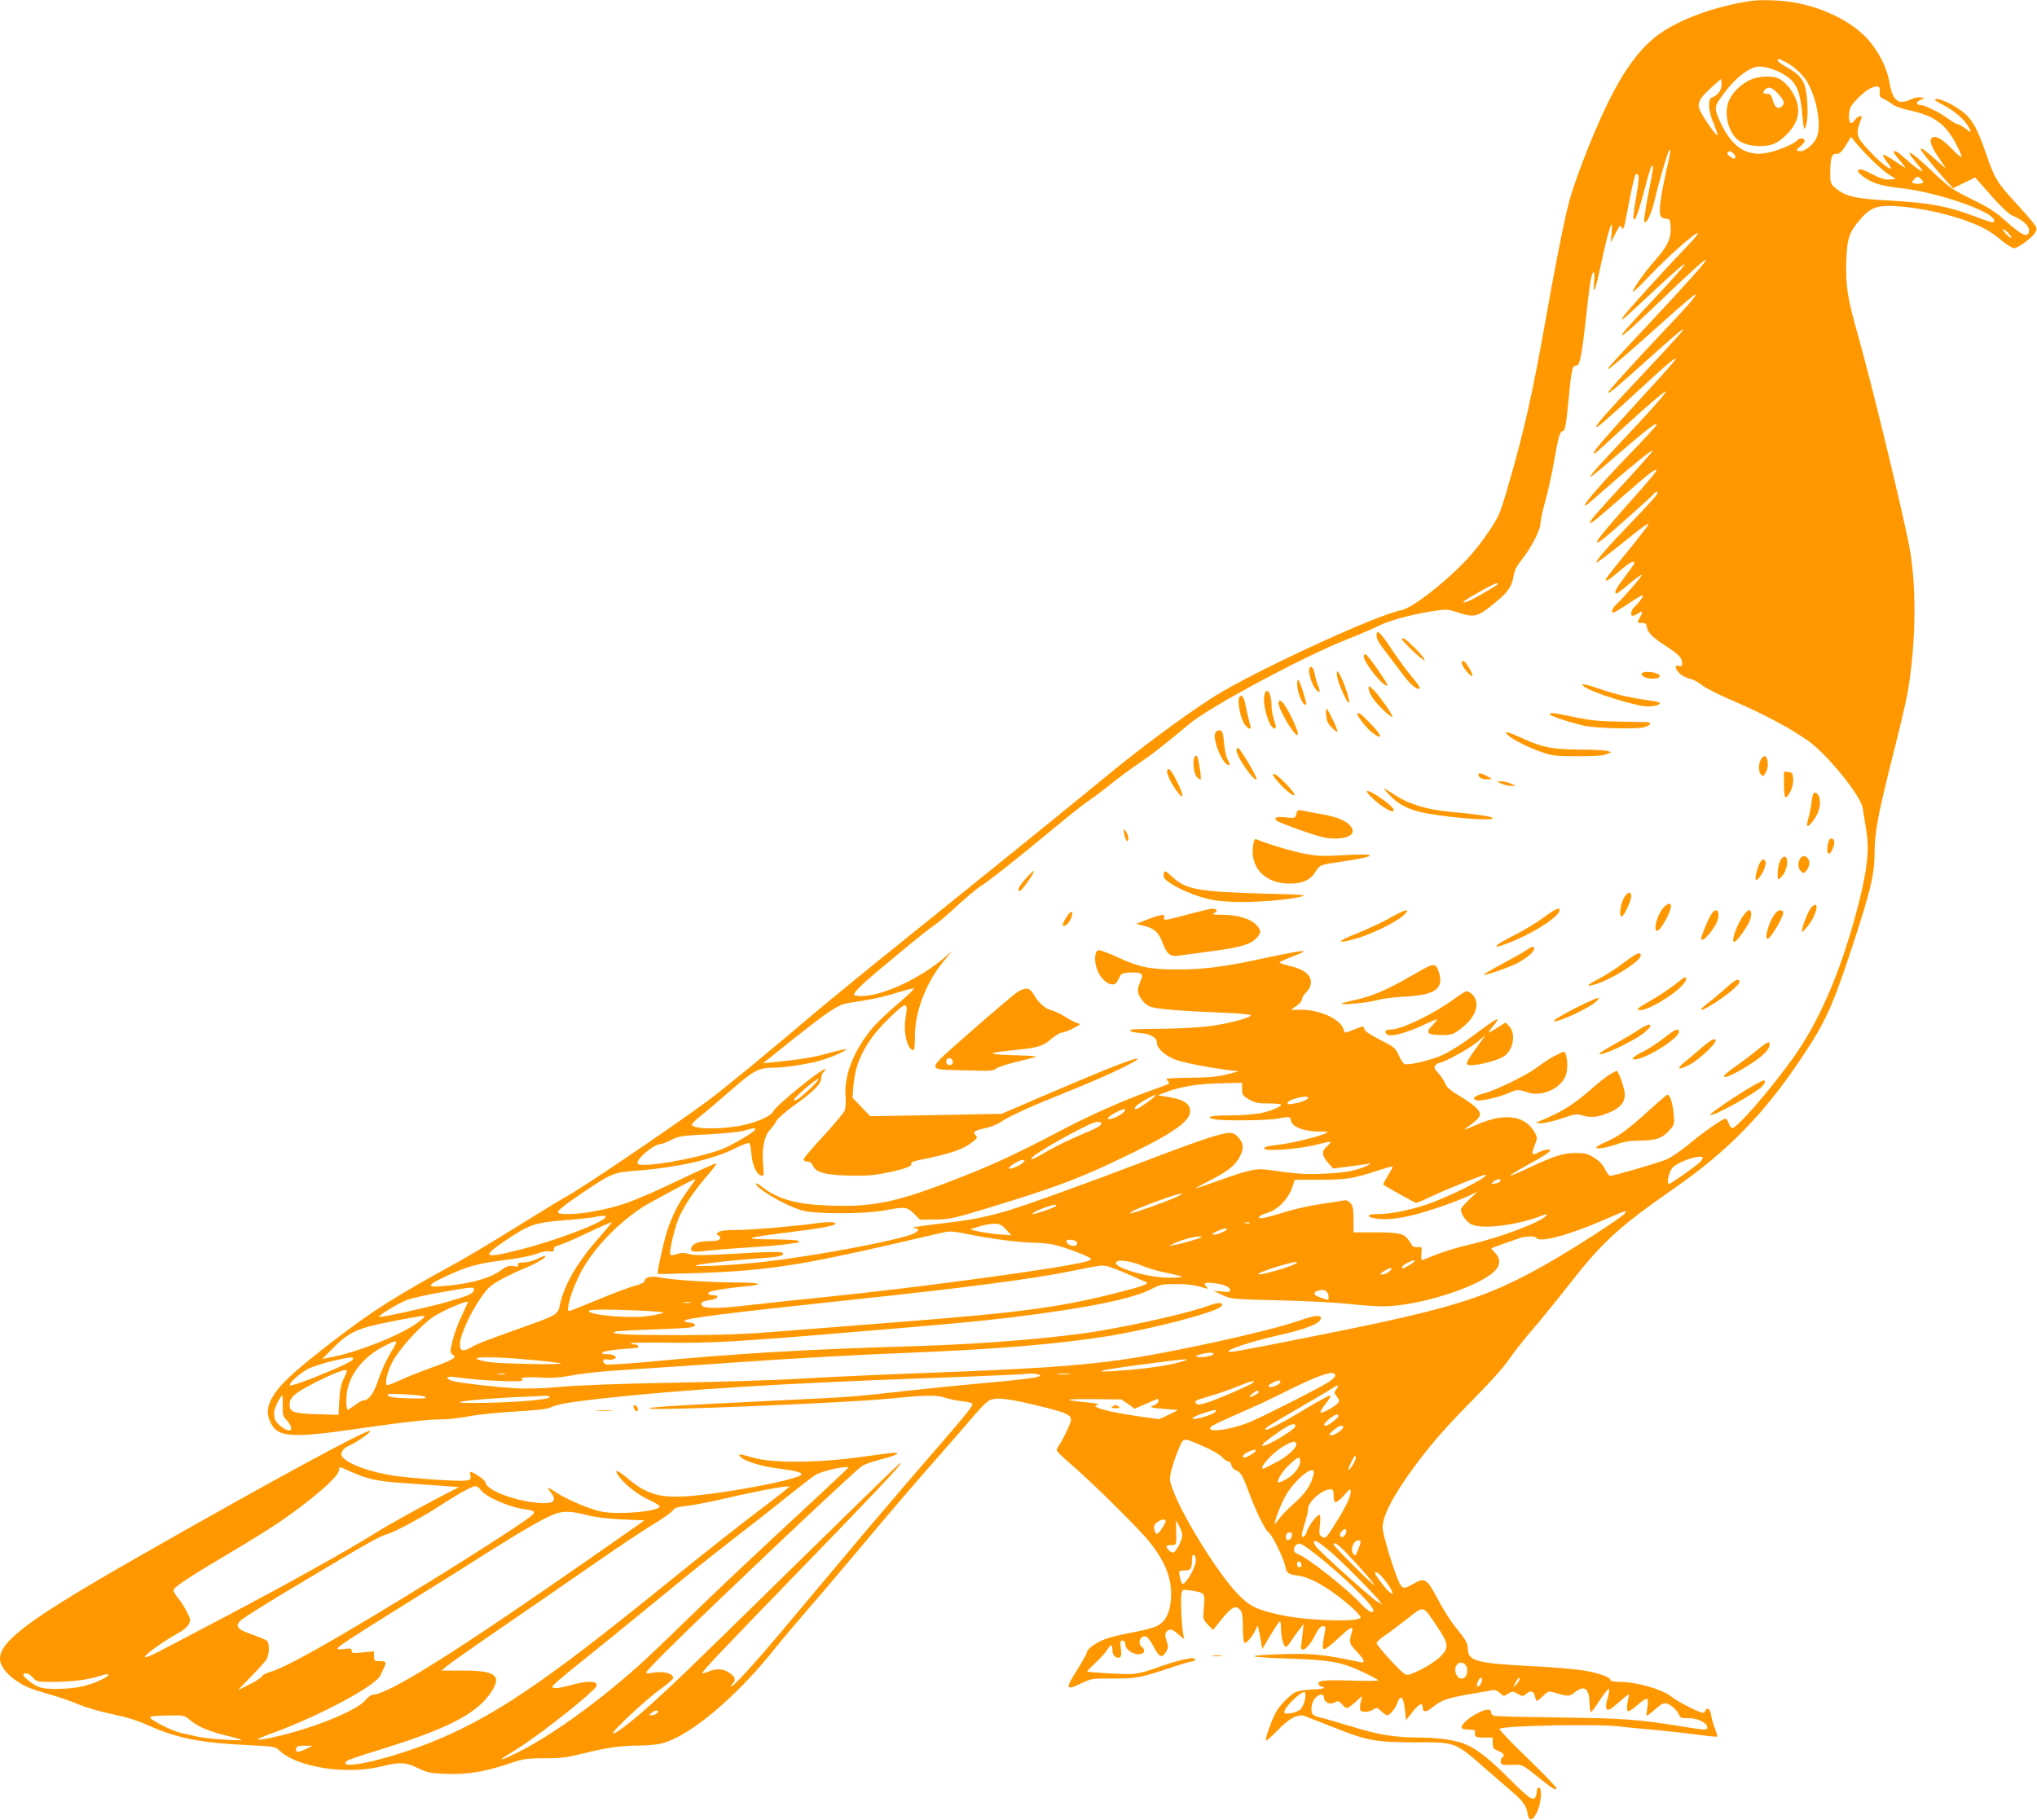 <?xml version="1.0" standalone="no"?>
<!DOCTYPE svg PUBLIC "-//W3C//DTD SVG 20010904//EN"
 "http://www.w3.org/TR/2001/REC-SVG-20010904/DTD/svg10.dtd">
<svg version="1.0" xmlns="http://www.w3.org/2000/svg"
 width="1280pt" height="1144pt" viewBox="0 0 1280 1144"
 preserveAspectRatio="xMidYMid meet">
<g transform="translate(0,1144) scale(0.1,-0.1)"
fill="#ff9800" stroke="none">
<path d="M11000 11434 c-230 -35 -456 -119 -586 -217 -140 -107 -255 -282
-388 -594 -69 -161 -139 -351 -165 -447 -27 -95 -90 -412 -146 -731 -87 -492
-143 -740 -254 -1113 -34 -116 -48 -147 -104 -230 -35 -54 -96 -131 -135 -173
-142 -152 -349 -312 -420 -325 -136 -24 -830 -340 -1129 -515 -146 -85 -462
-315 -684 -497 -286 -235 -706 -575 -1249 -1012 -256 -205 -532 -431 -615
-501 -271 -231 -588 -492 -680 -559 -226 -167 -810 -562 -895 -605 -19 -10
-152 -91 -295 -180 -143 -89 -312 -190 -375 -225 -397 -218 -537 -306 -785
-497 -210 -162 -304 -244 -355 -312 -64 -84 -73 -149 -31 -217 47 -77 140 -81
532 -24 306 44 451 60 544 60 35 0 108 9 162 19 54 11 185 24 291 30 123 7
203 16 220 25 40 20 108 32 307 55 503 57 1159 98 2094 131 311 11 578 23 594
26 15 3 41 2 59 -1 73 -16 -2 -28 -412 -65 -69 -6 -246 -24 -395 -40 -368 -41
-331 -38 -785 -60 -714 -35 -825 -42 -840 -51 -30 -18 1247 34 1520 62 210 21
285 23 335 6 26 -9 76 -20 111 -23 35 -4 64 -11 64 -16 0 -21 -15 -40 -390
-473 -85 -99 -273 -319 -416 -490 -433 -516 -474 -566 -582 -687 -57 -64 -111
-119 -120 -123 -13 -5 -13 -2 2 14 23 25 16 45 -26 71 -39 24 -76 25 -125 5
-20 -8 -38 -13 -40 -11 -7 6 117 137 571 605 474 488 676 701 676 715 0 10
-40 -30 -790 -764 -519 -510 -658 -643 -797 -767 -109 -98 -213 -176 -222
-167 -10 10 217 221 302 281 42 30 77 60 77 67 0 30 -65 46 -132 33 -21 -5
-38 -4 -38 1 0 16 262 272 798 781 288 273 539 506 559 518 20 12 76 31 125
43 85 22 122 40 78 40 -12 0 -108 -12 -213 -27 -265 -37 -553 -39 -670 -5 -94
27 -109 27 -79 2 33 -28 137 -58 245 -71 103 -13 145 -25 131 -38 -26 -24
-260 -75 -504 -110 -348 -50 -438 -37 -589 90 -68 57 -88 59 -47 4 40 -52 122
-114 194 -146 35 -16 61 -33 57 -39 -19 -30 -249 -50 -360 -31 -72 13 -218 74
-293 123 -53 35 -59 35 -33 2 50 -63 17 -82 -114 -65 -146 20 -295 83 -295
126 0 12 -76 65 -94 65 -3 0 -4 -11 0 -24 4 -19 1 -25 -21 -30 -34 -9 -327 11
-456 29 -153 23 -289 72 -328 119 -18 22 3 54 47 73 43 18 135 83 128 90 -15
15 -646 -328 -1455 -790 -681 -389 -871 -529 -871 -642 0 -43 40 -96 104 -139
58 -39 88 -50 226 -90 47 -13 123 -40 170 -60 47 -19 141 -46 210 -60 88 -18
154 -39 226 -71 176 -79 327 -109 631 -123 157 -8 164 -9 190 -34 109 -105
418 -153 636 -100 119 29 152 28 233 -10 62 -29 80 -33 179 -36 131 -5 242 13
393 64 94 31 112 34 226 34 104 0 142 5 237 29 140 36 244 51 358 51 48 0 112
6 142 14 175 46 465 290 709 596 46 58 133 161 193 230 61 69 221 258 358 421
136 163 336 397 445 520 108 123 226 258 261 300 35 42 75 81 89 88 48 22 120
13 354 -45 127 -32 160 -47 160 -76 0 -20 -48 -122 -76 -162 -8 -11 -14 -25
-14 -31 0 -7 39 -44 86 -84 131 -112 430 -407 496 -490 104 -130 145 -238 136
-361 -7 -86 -32 -138 -84 -167 -22 -12 -90 -30 -156 -42 -65 -12 -142 -30
-173 -42 -58 -22 -115 -63 -115 -83 0 -7 -24 -50 -53 -97 -86 -135 -84 -147
18 -98 64 30 69 31 196 30 143 -1 174 4 369 69 65 22 126 40 134 40 9 0 16 5
16 10 0 22 -101 0 -261 -58 -49 -18 -108 -32 -140 -33 -58 -2 -279 11 -279 17
0 1 25 27 56 56 30 28 63 65 72 80 21 36 32 36 32 -1 0 -32 22 -56 44 -48 12
5 14 17 9 57 -5 41 -3 50 10 50 10 0 17 -10 19 -27 2 -18 14 -33 36 -46 53
-31 110 -3 67 33 -31 25 -7 78 29 64 9 -4 30 -33 47 -66 33 -65 53 -72 78 -26
13 22 13 32 1 67 -10 33 -11 43 0 56 19 22 35 19 76 -17 37 -32 37 -32 31 -8
-11 41 -20 235 -13 265 7 26 9 27 53 20 95 -14 96 -15 88 -103 -7 -78 -7 -78
25 -112 l32 -34 20 24 c94 121 119 138 151 102 13 -14 17 -39 17 -110 0 -50 4
-93 9 -96 11 -7 44 30 67 74 l18 35 7 -35 c4 -19 11 -53 14 -74 l7 -39 51 86
c29 48 55 87 60 87 4 0 7 -22 7 -49 0 -52 16 -111 31 -111 5 0 16 12 26 28 9
15 32 47 51 72 l34 45 -7 -65 c-4 -36 -8 -70 -10 -77 -2 -7 1 -15 6 -19 16
-10 57 35 85 93 19 38 32 53 46 53 17 0 19 -5 14 -33 -17 -90 -18 -105 -7
-111 6 -4 43 24 85 63 78 74 103 87 92 49 -20 -72 -20 -75 28 -126 51 -54 58
-75 24 -68 -235 50 -309 57 -518 49 -222 -8 -194 -18 78 -27 250 -8 324 -22
451 -82 56 -26 101 -50 101 -54 0 -4 -74 -5 -164 -2 -178 5 -219 1 -210 -23 4
-8 12 -15 20 -15 8 0 14 -3 14 -7 0 -5 -35 -10 -77 -11 -43 -2 -89 -10 -103
-17 -33 -17 -87 -71 -116 -115 -26 -39 -77 -180 -69 -189 3 -2 37 27 75 66 62
65 108 93 153 93 4 0 92 -34 195 -75 218 -87 264 -95 538 -95 234 0 227 3 435
-180 47 -41 114 -99 148 -128 73 -63 92 -91 100 -140 9 -51 31 -47 59 9 27 56
35 154 12 154 -9 0 -14 -8 -13 -20 1 -10 -3 -27 -8 -37 -9 -16 -12 -17 -37 -4
-15 8 -70 58 -122 111 -118 120 -203 188 -272 219 -62 29 -174 46 -296 46
-154 0 -259 17 -427 69 -88 26 -176 52 -195 56 -19 4 -41 12 -47 17 -20 16
-15 72 8 102 25 31 59 35 59 6 0 -29 37 -45 67 -29 22 12 26 10 49 -15 28 -30
28 -30 93 28 33 31 33 31 25 6 -4 -14 -8 -36 -8 -50 -1 -20 4 -26 27 -28 16
-2 40 4 54 13 24 16 26 16 52 -9 15 -14 32 -26 37 -26 17 0 53 43 65 78 20 58
39 38 48 -50 l6 -59 40 51 c41 52 65 63 65 31 0 -34 20 -34 60 -2 57 46 93 59
225 82 66 11 133 23 148 26 21 4 35 -1 52 -17 24 -22 25 -22 51 -5 26 17 29
17 61 0 31 -17 34 -17 51 -2 28 26 50 21 57 -13 4 -16 9 -30 13 -30 3 0 21 14
39 32 32 31 34 32 76 19 83 -24 86 -24 122 3 64 49 92 26 94 -76 1 -27 4 -48
9 -48 4 1 29 34 55 76 27 41 52 72 57 69 4 -3 1 -27 -7 -54 -19 -58 -13 -87
15 -72 10 5 42 31 72 58 36 32 51 41 47 28 -14 -48 -18 -93 -8 -99 5 -4 33 14
62 40 28 25 55 42 60 37 5 -5 5 -32 0 -61 -9 -58 -15 -59 62 6 28 24 44 31 60
26 29 -8 67 -44 78 -71 7 -19 15 -22 57 -21 55 1 115 -26 120 -55 4 -22 -9
-22 -166 4 -265 43 -361 50 -757 55 -214 3 -400 7 -412 10 -13 2 -23 11 -23
20 0 27 -29 26 -86 -3 -58 -29 -109 -77 -98 -94 3 -5 23 -9 45 -9 26 0 39 -4
38 -12 -4 -34 2 -38 56 -38 l55 0 0 -35 c0 -30 4 -37 35 -49 35 -15 44 -29 25
-41 -5 -3 -10 -15 -10 -26 0 -21 14 -24 90 -20 43 2 51 -2 133 -68 101 -82
127 -98 127 -79 0 7 -82 92 -182 189 -101 97 -180 180 -176 184 19 20 619 32
753 15 39 -5 131 -14 205 -20 74 -7 196 -20 270 -30 74 -10 137 -16 140 -14 2
3 -4 26 -14 52 -11 26 -21 64 -24 85 -4 38 -27 51 -38 23 -4 -12 -12 -13 -32
-5 -54 20 -148 71 -182 98 -57 45 -218 91 -319 91 -36 0 -61 4 -61 11 0 20
-89 50 -192 64 -57 8 -202 19 -323 25 -318 16 -379 32 -381 102 -2 44 -9 56
-78 142 -30 38 -76 109 -102 159 -80 150 -89 156 -165 112 -56 -32 -65 -31
-84 4 -32 63 -107 307 -107 351 0 75 68 205 205 390 107 144 199 249 379 430
93 94 183 195 209 235 26 39 91 122 145 185 55 63 163 196 240 295 206 262
306 354 649 593 344 239 569 470 805 823 152 228 193 318 319 699 119 363 141
457 141 608 0 110 25 240 109 573 44 173 87 356 96 405 58 330 60 708 6 964
-70 332 -236 1009 -315 1290 -67 236 -80 314 -74 473 4 139 19 181 90 261 69
80 114 92 275 76 127 -13 275 -46 392 -89 99 -36 147 -63 222 -125 31 -25 65
-46 75 -46 24 1 108 62 130 95 15 23 15 27 -2 54 -11 16 -65 79 -121 140 -115
125 -129 147 -185 310 -48 141 -80 201 -130 246 -48 44 -153 97 -181 93 -17
-3 -8 -11 41 -36 72 -38 132 -88 161 -138 24 -41 20 -42 -23 -9 -18 14 -39 25
-46 25 -7 0 -34 16 -60 35 -53 39 -146 85 -172 85 -30 0 -30 20 -1 32 l28 12
-28 4 c-15 2 -41 -4 -59 -12 -76 -38 -114 -11 -133 95 -15 88 -49 165 -110
248 -93 126 -285 230 -494 266 -77 14 -209 18 -271 9z m221 -384 c59 -31 117
-87 144 -141 57 -111 80 -264 51 -332 -17 -42 -70 -87 -102 -87 -30 0 -30 7 1
32 14 11 25 26 25 34 0 16 -36 19 -45 4 -11 -18 -99 -58 -166 -75 -141 -37
-239 19 -315 179 -41 85 -42 102 -8 152 73 108 149 177 222 202 42 14 139 -14
200 -58 62 -44 83 -94 96 -230 12 -115 12 -115 25 -76 17 49 9 206 -12 258
-18 44 -46 70 -114 108 -29 17 -53 35 -53 40 0 14 5 13 51 -10z m-416 -186
c-9 -14 -27 -29 -41 -34 -21 -8 -24 -16 -24 -55 0 -29 11 -72 30 -116 16 -38
25 -69 21 -69 -10 0 -81 100 -105 149 -27 52 -11 83 89 170 l40 35 3 -28 c2
-15 -4 -38 -13 -52z m1007 -2 c-2 -27 2 -34 25 -44 16 -7 40 -22 54 -33 14
-12 62 -29 110 -39 150 -32 224 -85 287 -205 55 -103 50 -112 -20 -39 -64 66
-109 91 -130 70 -16 -16 -2 -54 47 -127 l44 -66 -67 59 c-76 66 -92 77 -92 63
0 -10 90 -121 162 -200 l41 -44 69 34 70 34 30 -35 c122 -140 174 -192 206
-206 58 -24 102 -62 102 -89 0 -55 -40 -40 -144 54 -63 57 -106 85 -214 138
-128 64 -142 73 -261 186 -123 118 -173 143 -92 47 23 -27 41 -51 41 -55 0
-10 -60 34 -112 82 -44 40 -68 53 -68 36 0 -4 19 -29 42 -56 23 -28 35 -46 27
-41 -8 5 -40 27 -72 48 -31 21 -60 36 -64 33 -3 -4 8 -25 26 -47 66 -83 -26
-24 -114 73 -85 93 -87 100 -48 205 9 23 -26 12 -43 -14 -10 -14 -21 -21 -26
-16 -15 15 -12 80 5 106 26 39 89 97 122 112 45 20 60 14 57 -24z m-77 -400
c44 -46 102 -98 129 -115 l49 -32 -38 -3 c-29 -3 -57 6 -112 34 -52 27 -76 35
-84 27 -8 -8 -1 -19 24 -39 53 -42 118 -63 229 -75 255 -26 644 -166 595 -215
-4 -4 -48 9 -99 29 -180 70 -302 93 -563 107 -192 10 -259 24 -315 65 -47 35
-50 41 -49 115 1 89 10 116 37 113 22 -3 42 19 76 79 17 31 19 32 30 13 6 -11
47 -57 91 -103z m-1246 -12 c-60 -264 -72 -361 -46 -377 6 -4 21 -8 32 -8 17
0 20 -8 23 -52 4 -70 -19 -120 -97 -208 -67 -76 -141 -181 -141 -199 0 -6 48
40 107 102 105 112 291 277 302 267 2 -3 -15 -27 -40 -53 -202 -212 -417 -450
-432 -477 -9 -19 -9 -19 8 -5 11 8 98 88 194 178 263 245 247 211 -49 -103
-78 -82 -146 -159 -152 -169 -10 -18 -8 -18 18 2 16 11 119 106 229 212 192
184 275 258 275 246 0 -12 -132 -159 -349 -391 -270 -288 -279 -299 -264 -294
14 5 126 101 362 313 96 86 179 156 184 156 14 0 -40 -64 -179 -210 -221 -234
-374 -403 -369 -408 6 -7 62 40 275 232 101 91 188 166 193 166 12 0 -25 -42
-258 -290 -208 -221 -285 -308 -285 -323 0 -12 66 45 270 233 177 164 230 208
230 193 0 -5 -93 -110 -207 -233 -224 -245 -316 -351 -308 -359 6 -5 7 -4 190
165 129 119 251 224 261 224 11 0 -59 -81 -181 -212 -69 -73 -163 -175 -211
-226 -48 -51 -84 -95 -81 -98 3 -3 53 37 112 88 233 202 305 259 305 239 0 -5
-69 -81 -153 -168 -167 -172 -297 -319 -297 -336 0 -12 -7 -17 160 129 149
130 259 218 265 212 3 -2 -70 -85 -161 -184 -190 -206 -239 -262 -232 -270 6
-6 34 17 193 156 158 139 214 184 221 177 7 -7 -7 -25 -197 -239 -181 -205
-216 -256 -130 -191 45 35 291 254 310 276 18 23 34 22 22 -2 -6 -10 -77 -88
-158 -172 -157 -163 -229 -246 -221 -254 3 -3 69 47 148 110 145 118 190 149
175 123 -13 -20 -61 -82 -167 -212 -54 -66 -98 -123 -98 -128 0 -16 17 -6 85
52 65 56 95 72 95 51 0 -4 -27 -43 -60 -86 -55 -72 -72 -105 -52 -105 4 0 41
28 80 61 40 34 75 59 78 56 6 -5 -111 -141 -160 -186 -25 -24 -35 -51 -17 -51
4 0 46 25 91 55 45 30 87 55 92 55 11 0 -21 -47 -51 -74 -22 -20 -29 -56 -11
-56 6 0 22 7 35 16 28 18 31 11 10 -26 -20 -34 -19 -36 13 -35 21 0 28 -5 30
-25 5 -34 35 -65 114 -116 86 -56 108 -78 108 -110 0 -21 -4 -24 -20 -19 -29
9 -26 -17 5 -48 14 -14 42 -28 62 -32 20 -4 53 -21 74 -38 20 -18 107 -62 195
-100 189 -80 369 -176 479 -255 120 -86 329 -345 340 -421 3 -20 12 -78 21
-130 24 -136 7 -272 -65 -539 -104 -382 -235 -681 -398 -907 -143 -199 -348
-435 -378 -435 -6 0 -16 13 -22 30 -6 17 -16 30 -21 30 -17 0 -152 -95 -236
-166 -43 -36 -102 -76 -130 -89 -50 -22 -335 -105 -359 -105 -7 1 -21 20 -32
43 -14 29 -35 51 -69 72 -43 26 -57 29 -120 29 -78 -2 -129 -18 -299 -98 -135
-63 -143 -58 -17 12 125 69 160 91 160 103 0 11 -44 2 -82 -18 -34 -17 -37 -5
-12 56 14 35 14 42 1 68 -58 111 -187 132 -357 59 -46 -20 -86 -36 -88 -36 -3
0 18 17 47 37 32 24 51 45 51 59 0 27 -39 62 -131 118 -57 34 -80 54 -89 79
-7 17 -27 46 -43 64 -25 27 -28 35 -17 48 7 8 17 15 23 15 26 0 182 85 234
127 l58 47 -36 -49 c-78 -107 -90 -128 -77 -136 27 -14 173 19 226 51 62 38
81 146 33 193 l-20 21 -51 -32 c-28 -18 -54 -32 -56 -32 -3 0 8 17 25 37 63
76 36 63 -129 -61 -58 -44 -138 -94 -178 -113 -75 -35 -219 -70 -246 -60 -8 3
-23 25 -34 49 -23 53 -27 56 -131 109 -49 25 -86 50 -88 61 -6 22 -2 22 -63
-2 -28 -11 -53 -20 -56 -20 -3 0 -9 12 -15 28 -20 58 -145 115 -256 116 l-71
0 34 24 c19 12 34 30 34 39 0 9 11 29 25 43 67 70 29 139 -92 167 -40 10 -73
20 -73 24 0 3 34 19 75 35 137 52 101 50 -200 -14 -223 -48 -357 -65 -515 -65
-174 0 -244 15 -382 79 -54 25 -106 44 -115 42 -25 -4 -29 -70 -8 -124 29 -76
104 -118 126 -71 5 9 13 25 18 35 6 12 22 18 62 20 75 3 88 -7 66 -53 -9 -20
-17 -46 -17 -58 0 -36 38 -87 76 -103 37 -15 192 -28 487 -40 81 -3 147 -10
147 -15 0 -14 -121 -47 -237 -65 -66 -10 -182 -17 -298 -19 -228 -3 -228 -3
-221 -14 3 -5 30 -11 60 -13 66 -5 106 -29 106 -62 0 -35 51 -81 117 -106 52
-19 198 -48 338 -66 l60 -7 -75 -19 c-56 -15 -114 -20 -227 -21 -84 -1 -153
-4 -153 -7 0 -4 5 -11 12 -18 8 -8 5 -13 -13 -20 -13 -5 -64 -24 -114 -42
-164 -59 -368 -150 -535 -238 -324 -170 -464 -234 -755 -344 -303 -115 -455
-144 -708 -135 -211 7 -329 40 -430 119 -20 16 -37 25 -37 19 0 -29 184 -137
285 -167 81 -25 385 -25 523 -1 131 24 140 23 185 -20 l38 -38 97 1 c92 1 111
5 363 82 354 108 509 165 719 262 398 186 525 270 518 342 -4 44 -41 67 -129
82 l-74 13 60 22 c87 33 199 51 344 53 l126 3 0 -40 c0 -36 3 -41 45 -65 38
-21 58 -25 123 -25 42 0 77 -3 77 -7 0 -14 -61 -39 -128 -54 -37 -7 -124 -14
-194 -14 -126 0 -165 -11 -90 -25 55 -10 329 -7 391 5 74 14 79 13 83 -12 5
-38 78 -68 168 -69 74 -1 75 -1 42 -15 -50 -22 -219 -61 -292 -69 -36 -3 -72
-10 -80 -15 -50 -31 197 -17 335 19 39 11 72 17 75 14 3 -3 -8 -16 -23 -29
-35 -30 -31 -58 12 -106 l28 -32 99 13 c55 7 110 14 124 17 19 3 17 0 -10 -12
-66 -31 -135 -44 -265 -50 -120 -6 -167 -3 -365 25 -65 9 -116 -2 -289 -64
-85 -30 -157 -55 -160 -55 -3 1 40 25 97 54 113 59 154 92 183 148 26 50 24
81 -7 117 -19 23 -34 31 -60 31 -47 0 -186 -46 -489 -162 -374 -143 -786 -292
-901 -326 -146 -43 -230 -59 -418 -81 -92 -11 -171 -22 -174 -25 -3 -3 2 -6
11 -6 28 0 19 -20 -15 -34 -102 -43 -609 -138 -928 -175 -191 -23 -490 -37
-429 -21 38 10 275 35 431 45 86 6 120 16 106 31 -10 9 -91 8 -315 -6 -184
-10 -241 -11 -273 -1 -32 9 -48 9 -75 0 -19 -7 -38 -9 -42 -5 -10 9 19 146 47
218 27 73 100 183 183 278 36 41 62 76 57 78 -5 2 -98 -40 -207 -92 -307 -147
-397 -180 -578 -212 -89 -16 -201 -19 -209 -5 -7 10 42 49 159 128 178 119
192 125 328 135 261 20 484 70 624 140 44 22 85 38 91 34 5 -3 12 -35 14 -70
6 -70 33 -129 62 -134 16 -4 17 2 11 71 -9 97 8 181 44 217 14 15 32 39 39 54
6 14 51 54 99 89 133 95 183 144 183 180 0 17 8 36 18 43 9 7 12 14 5 14 -27
0 -309 -230 -325 -266 -12 -25 -78 -57 -163 -79 -123 -32 -318 -36 -347 -7 -5
5 17 29 49 54 32 25 120 100 196 166 146 128 174 142 274 142 63 0 224 25 289
45 66 19 168 64 162 71 -3 2 -52 -8 -109 -24 -96 -27 -176 -40 -349 -58 l-65
-6 185 148 c221 176 287 220 343 229 158 24 228 39 312 66 53 16 101 29 107
27 6 -2 -42 -48 -105 -101 -64 -54 -139 -126 -166 -161 -111 -139 -168 -290
-158 -416 3 -39 1 -76 -6 -92 -7 -14 -67 -86 -134 -159 -68 -72 -123 -138
-123 -145 0 -8 10 -14 23 -14 16 0 28 -9 35 -26 20 -42 72 -57 217 -62 93 -3
154 0 216 12 129 24 192 45 185 61 -3 10 11 17 52 25 167 33 258 61 309 96 56
39 59 44 42 61 -19 19 -3 29 62 43 33 7 76 24 95 37 64 43 187 98 449 203 207
83 423 185 412 196 -9 10 -213 -71 -588 -232 l-265 -114 -413 -8 -413 -7 -55
58 -56 58 6 77 c12 156 82 287 232 431 101 97 113 97 96 -2 -17 -95 11 -207
50 -207 5 0 9 39 8 88 0 153 69 334 178 468 l57 69 -49 -43 c-152 -131 -390
-242 -522 -242 -23 0 -44 4 -47 8 -3 5 18 31 47 59 67 65 410 348 459 379 21
14 84 67 141 120 56 52 122 107 145 122 55 34 236 177 457 361 94 78 195 158
225 178 30 20 98 71 150 113 52 42 129 98 170 125 66 44 159 116 318 249 131
108 724 426 992 530 69 27 150 62 180 77 72 37 202 73 334 95 106 17 107 17
174 -4 109 -36 126 -31 240 63 78 64 103 100 113 166 5 34 20 62 51 101 58 72
118 188 118 229 0 19 14 81 30 139 17 58 42 172 56 254 25 147 36 186 53 186
15 0 21 28 37 193 18 192 25 223 47 219 23 -4 35 51 62 293 8 77 20 175 26
218 14 93 34 106 26 16 -8 -94 7 -58 38 86 31 149 61 265 71 274 4 3 4 -21 1
-54 l-6 -60 26 50 c32 62 32 63 43 45 12 -19 14 -12 40 125 19 104 35 172 46
204 3 10 8 11 16 3 8 -8 6 -36 -5 -104 -25 -149 -28 -178 -17 -178 10 0 42
100 81 253 13 48 27 87 31 87 10 0 8 -12 -29 -203 -13 -71 -23 -136 -21 -145
7 -36 47 46 66 134 19 83 78 289 89 307 11 18 11 -1 2 -43z m405 24 c18 -17
12 -38 -7 -28 -26 15 -37 27 -31 35 8 13 21 11 38 -7z m1180 -163 c16 -17 16
-19 -4 -24 -11 -3 -29 -3 -40 0 -20 5 -20 7 -4 24 9 11 20 19 24 19 4 0 15 -8
24 -19z m546 -336 c13 -14 21 -27 18 -30 -2 -3 -17 9 -33 25 -16 17 -24 30
-19 30 6 0 21 -11 34 -25z m-3211 -2209 c-14 -13 -145 -88 -175 -101 -61 -25
-50 -9 23 33 92 53 147 81 152 76 2 -2 2 -6 0 -8z m-4316 -3166 c-66 -62 -103
-88 -103 -71 0 14 137 131 153 131 6 -1 -16 -27 -50 -60z m2167 -45 c0 -9
-107 -85 -119 -85 -27 0 -2 27 55 57 64 35 64 35 64 28z m960 -13 c0 -13 -44
-31 -92 -38 -32 -6 -40 -4 -36 7 7 21 128 50 128 31z m-1150 -79 c-1 -13 -49
-44 -81 -53 -46 -13 -32 10 21 38 47 23 60 27 60 15z m-150 -82 c0 -16 -25
-30 -135 -76 -59 -25 -142 -65 -184 -89 -109 -62 -121 -68 -121 -57 0 19 298
190 390 224 24 9 50 8 50 -2z m-2180 -46 c-17 -21 -159 -102 -210 -120 -170
-61 -505 -117 -523 -88 -15 24 101 123 144 123 9 0 40 12 67 26 46 24 66 27
229 35 98 5 201 15 228 23 69 20 81 20 65 1z m5960 -173 c0 -5 -10 -18 -22
-29 -34 -31 -179 -133 -189 -133 -14 0 -11 36 6 76 11 28 27 41 77 64 60 28
128 39 128 22z m-4273 -30 c-17 -19 -87 -46 -87 -34 0 13 65 52 84 52 18 0 18
-1 3 -18z m2323 -28 c0 -4 -14 -29 -31 -56 -16 -28 -29 -51 -27 -53 21 -15
200 -115 207 -115 6 0 48 18 93 40 101 48 339 143 345 137 16 -16 -254 -150
-387 -192 -111 -35 -217 -55 -291 -55 -64 0 -79 -14 -26 -26 58 -13 150 -5
252 21 100 25 285 90 360 127 l40 19 -52 -49 c-29 -28 -53 -55 -53 -62 0 -31
34 -80 67 -95 71 -34 302 -3 457 61 14 5 17 4 11 -6 -23 -37 -289 -138 -478
-181 -70 -16 -166 -45 -213 -64 -46 -19 -87 -35 -90 -35 -3 0 -4 19 -2 43 3
41 2 42 -24 39 -23 -3 -32 3 -48 31 -32 54 -58 62 -215 62 l-140 0 0 81 c0 67
-4 86 -20 104 -12 14 -26 19 -40 16 -11 -3 -72 -13 -135 -21 -63 -9 -164 -31
-225 -49 -60 -19 -125 -37 -143 -40 -51 -9 -35 15 20 31 72 21 139 93 164 178
l10 30 159 1 c167 0 204 6 365 58 85 27 90 28 90 20z m-4386 -86 c-5 -7 -27
-39 -51 -72 -50 -68 -93 -154 -122 -246 -22 -68 -64 -261 -58 -266 2 -2 125 1
273 6 407 14 638 50 1229 187 132 31 263 61 290 67 43 10 66 9 165 -12 142
-28 324 -52 405 -52 34 0 88 -5 120 -11 61 -11 231 -75 240 -90 3 -4 -11 -13
-32 -18 -153 -41 -1060 -164 -1623 -221 -168 -17 -379 -39 -470 -50 -200 -24
-303 -26 -319 -6 -15 18 0 28 53 36 48 6 61 30 17 30 -33 0 -42 15 -13 24 34
10 139 25 219 32 46 4 80 10 77 15 -3 5 -62 9 -132 9 -160 0 -408 16 -483 31
-59 12 -99 2 -99 -24 0 -7 -29 -20 -65 -29 -35 -10 -140 -49 -233 -88 -93 -38
-172 -70 -176 -70 -21 0 9 107 58 213 73 154 224 320 395 435 43 29 325 180
339 182 2 0 0 -6 -4 -12z m5064 0 c-3 -7 -18 -14 -34 -16 -28 -3 -28 -3 -9 12
24 19 48 21 43 4z m-2018 -92 c-53 -29 -310 -120 -310 -111 0 9 70 40 185 81
119 43 173 55 125 30z m-775 -66 c-5 -8 -125 -50 -143 -50 -18 0 21 22 68 39
62 22 84 25 75 11z m3574 -47 c-22 -27 -310 -213 -479 -310 -383 -218 -586
-283 -1431 -452 -559 -111 -579 -115 -579 -102 0 13 169 67 305 97 181 40 275
77 275 110 0 22 -43 17 -137 -16 -192 -68 -834 -208 -1138 -249 -279 -37 -512
-53 -1245 -81 -289 -11 -637 -27 -775 -36 -137 -8 -488 -19 -780 -24 -329 -6
-596 -16 -705 -26 -111 -10 -212 -13 -275 -9 -137 8 -351 33 -397 45 -52 15
-49 33 4 26 190 -26 460 -36 430 -17 -22 14 29 19 127 13 58 -3 114 1 167 11
92 18 237 32 489 47 99 6 333 22 520 35 378 27 766 49 1165 65 515 21 905 54
1200 101 290 46 704 155 726 191 15 24 -22 25 -82 2 -107 -40 -390 -106 -659
-154 -259 -46 -746 -87 -1180 -100 -689 -20 -1113 -45 -1708 -101 -120 -11
-227 -17 -238 -14 -10 4 -19 13 -19 21 0 12 7 14 27 10 16 -3 35 -1 43 4 13 9
13 11 0 20 -8 5 -31 10 -50 10 -25 0 -31 3 -23 11 6 6 58 15 114 20 57 4 105
8 107 9 1 0 2 5 2 10 0 6 -8 10 -17 10 -10 0 -23 4 -30 8 -6 4 91 5 215 4 277
-5 462 6 1152 64 654 54 808 69 1020 94 481 59 769 117 888 180 51 27 66 30
147 30 84 0 123 -6 185 -25 20 -6 23 -5 13 6 -25 25 -13 32 42 25 66 -7 105
-24 105 -44 0 -12 -10 -14 -52 -9 l-53 5 55 -26 c54 -26 59 -27 350 -34 162
-3 360 -14 440 -22 80 -9 179 -16 220 -16 215 0 590 117 698 218 41 38 43 82
6 119 -14 14 -24 26 -22 28 4 3 134 50 177 64 42 14 98 14 106 1 20 -32 208
19 425 114 138 60 149 64 129 39z m-6408 -27 c-32 -38 -322 -147 -538 -201
-222 -56 -240 -46 -95 53 156 106 189 118 379 133 72 5 151 14 175 18 24 5 54
9 67 10 19 1 21 -2 12 -13z m-31 -118 c-136 -151 -224 -300 -250 -421 -13 -66
-20 -71 -175 -127 -280 -100 -344 -124 -383 -147 -53 -30 -72 -25 -72 19 1 74
112 290 187 360 30 28 126 79 233 123 67 28 125 64 117 72 -3 2 -25 -6 -49
-18 -23 -12 -62 -23 -86 -23 -32 -1 -41 -4 -37 -15 4 -11 -2 -12 -29 -8 -27 4
-42 0 -73 -23 -69 -51 -180 -84 -339 -100 -136 -14 -141 -2 -23 54 143 67 208
85 373 106 91 11 173 27 206 40 33 13 66 19 82 16 23 -4 28 -2 28 13 0 12 9
20 28 24 16 3 96 37 178 76 82 39 153 70 157 71 5 0 -28 -41 -73 -92z m4083
85 c-7 -2 -21 -2 -30 0 -10 3 -4 5 12 5 17 0 24 -2 18 -5z m-1532 -39 l34 -37
-82 6 c-44 4 -103 12 -130 19 l-48 12 55 17 c30 10 73 18 96 18 34 1 46 -5 75
-35z m1389 1 c0 -10 -60 -35 -82 -34 -19 0 -15 4 17 20 39 18 65 24 65 14z
m-160 -50 c0 -5 -124 -42 -170 -49 l-35 -6 35 17 c63 29 170 53 170 38z m-782
-37 c4 -21 -37 -25 -56 -6 -20 20 -13 29 20 26 22 -2 34 -9 36 -20z m412 -144
c30 -13 97 -33 148 -43 51 -10 96 -22 99 -25 4 -3 -32 -6 -78 -6 -152 0 -391
76 -326 104 22 10 101 -5 157 -30z m1710 31 c0 -6 -62 -45 -72 -45 -19 0 -5
18 25 33 34 17 47 20 47 12z m-766 -25 c-49 -22 -187 -60 -212 -59 -24 1 34
25 131 54 98 29 140 32 81 5z m-1049 -52 c55 -25 109 -48 119 -52 32 -11 8
-23 -114 -55 -396 -105 -639 -138 -1450 -201 -217 -17 -532 -42 -700 -55 -245
-20 -373 -25 -651 -26 -340 0 -455 6 -413 22 11 4 110 10 220 13 109 4 218 9
242 12 50 6 53 27 4 32 -18 2 -32 7 -32 11 0 15 268 49 1040 131 738 78 1164
134 1409 185 163 33 163 33 196 30 17 -2 75 -23 130 -47z m1656 12 c-13 -11
-33 -20 -45 -20 -19 0 -18 2 9 20 40 27 68 26 36 0z m-5753 -117 c-4 -24 -33
-36 -178 -78 -122 -34 -411 -98 -418 -91 -7 8 122 86 175 106 32 12 130 34
218 49 200 35 207 36 203 14z m5370 -37 c3 -25 1 -27 -20 -21 -51 16 -68 25
-68 35 0 16 42 29 65 20 12 -4 21 -18 23 -34z m-5408 -40 c0 -3 -18 -41 -39
-86 -22 -44 -47 -114 -57 -155 -17 -73 -17 -76 1 -89 18 -13 17 -14 -6 -29
-13 -9 -70 -32 -127 -52 -57 -20 -142 -54 -189 -75 -47 -22 -89 -38 -92 -35
-14 15 3 86 36 148 41 77 163 213 245 274 59 42 228 116 228 99z m1398 -3
c-10 -2 -28 -2 -40 0 -13 2 -5 4 17 4 22 1 32 -1 23 -4z m-309 -50 c84 -3 146
-10 140 -14 -7 -4 -51 -13 -97 -20 -113 -17 -372 6 -372 32 0 11 120 11 329 2z
m-1387 -62 c-94 -80 -394 -202 -582 -235 l-35 -6 70 70 c97 98 151 123 360
164 94 19 181 34 195 35 25 0 25 0 -8 -28z m-152 -138 c0 -5 -18 -37 -40 -73
-22 -36 -54 -107 -71 -157 -30 -90 -60 -133 -94 -133 -7 0 -31 -13 -53 -30
-23 -16 -44 -30 -46 -30 -10 0 -13 61 -5 115 18 113 108 222 233 285 61 31 76
35 76 23z m5135 -73 c-7 -12 -65 -23 -96 -18 -22 4 -20 5 11 15 44 14 93 16
85 3z m-5405 -28 c0 -12 -46 -36 -155 -82 -143 -60 -236 -92 -243 -86 -10 10
57 72 109 100 27 15 95 38 151 51 113 26 138 29 138 17z m1114 -8 c94 -8 179
-19 189 -22 26 -11 -375 -3 -452 8 -35 5 -69 14 -75 20 -15 15 137 13 338 -6z
m4096 -10 c-70 -22 -196 -42 -342 -54 -246 -21 -216 -5 62 31 306 41 348 44
280 23z m-5250 -61 c0 -4 -10 -27 -22 -52 -16 -33 -23 -70 -26 -134 l-5 -89
-131 4 c-152 5 -176 13 -176 61 0 45 33 74 158 137 136 68 202 92 202 73z
m993 -20 c-13 -2 -33 -2 -45 0 -13 2 -3 4 22 4 25 0 35 -2 23 -4z m3544 0
c-20 -2 -52 -2 -70 0 -17 2 0 4 38 4 39 0 53 -2 32 -4z m1673 -8 c0 -8 -18
-26 -40 -40 -70 -44 -422 -222 -501 -254 -127 -51 -281 -68 -238 -26 8 7 79
41 159 76 80 34 204 91 275 127 246 124 345 157 345 117z m-352 -51 c-17 -17
-68 -29 -68 -16 0 12 61 42 73 35 5 -3 3 -11 -5 -19z m-163 7 c-14 -14 -198
-94 -278 -122 -51 -17 -70 -20 -79 -11 -17 17 -9 21 84 48 46 13 121 39 168
58 85 35 123 45 105 27z m522 -42 c-15 -20 -14 -24 4 -47 15 -19 17 -28 7 -39
-17 -21 -96 -65 -109 -61 -6 2 8 27 31 56 26 32 36 52 28 52 -8 0 -75 -37
-149 -81 -139 -85 -249 -142 -258 -134 -7 8 23 27 199 129 91 52 185 108 210
124 51 33 59 33 37 1z m-487 -17 c0 -9 -44 -32 -58 -32 -10 1 38 40 49 40 5 0
9 -4 9 -8z m-5236 -32 c8 -9 -17 -11 -106 -8 -82 2 -121 7 -130 17 -11 11 6
13 106 8 70 -3 123 -10 130 -17z m-897 -54 c-2 -58 1 -68 26 -93 28 -30 36
-63 15 -63 -26 0 -79 41 -89 67 -6 15 -8 41 -5 58 6 28 41 95 50 95 2 0 3 -29
3 -64z m1677 55 c9 -15 -170 -32 -384 -37 -138 -3 -196 -1 -176 6 29 9 269 28
431 33 44 2 90 4 102 5 12 1 24 -2 27 -7z m3635 -45 l41 -29 67 29 c37 16 71
31 75 32 4 2 8 -4 8 -12 0 -9 -12 -21 -27 -27 -34 -14 -28 -16 71 -24 l79 -7
-59 -29 -59 -28 -110 15 c-129 18 -228 38 -270 54 -27 11 -28 13 -10 20 14 5
-1 10 -50 15 -172 17 -167 23 16 22 l186 -2 42 -29z m551 -45 c0 -11 -65 -37
-116 -46 -58 -11 -31 12 42 35 69 22 74 23 74 11z m770 -30 c0 -12 -63 -61
-78 -61 -20 0 -13 14 20 42 34 28 58 36 58 19z m-270 -64 c0 -21 -194 -136
-208 -123 -6 7 29 36 112 93 62 43 96 54 96 30z m300 -6 c0 -16 -51 -51 -74
-51 -19 1 -18 4 12 30 32 29 62 39 62 21z m-875 -122 c51 -22 101 -51 114 -66
13 -15 31 -28 40 -28 9 0 17 -10 19 -23 2 -13 13 -27 26 -31 32 -13 43 -30 77
-122 45 -124 110 -259 130 -269 21 -12 96 -163 105 -213 7 -42 20 -52 83 -60
82 -10 212 -88 340 -203 28 -25 51 -52 51 -59 0 -31 -332 -22 -500 15 -154 33
-197 54 -272 132 -118 122 -328 456 -399 633 -30 75 -31 83 -21 135 7 30 26
90 44 132 38 89 23 87 163 27z m579 22 c14 -21 -43 -77 -119 -118 -44 -23 -83
-43 -87 -43 -33 -1 60 103 126 140 53 31 71 36 80 21z m-254 -49 c0 -9 -54
-42 -69 -42 -23 0 -10 22 22 35 37 17 47 18 47 7z m630 -44 c0 -17 -40 -82
-46 -75 -6 5 33 87 41 87 3 0 5 -6 5 -12z m-350 -20 c0 -37 -36 -85 -85 -113
-25 -15 -49 -24 -53 -21 -11 12 30 75 75 116 49 46 63 49 63 18z m-5963 -68
c99 -45 163 -59 323 -70 80 -6 192 -14 250 -18 l105 -8 -81 -41 c-136 -70
-367 -198 -451 -251 -160 -101 -555 -321 -933 -520 -151 -79 -326 -172 -388
-204 -110 -59 -149 -69 -101 -28 39 34 130 95 187 125 30 16 60 41 68 57 13
26 12 32 -13 80 -15 29 -39 68 -55 86 -15 18 -28 39 -28 47 0 19 98 84 345
230 110 65 245 149 300 185 211 142 395 300 395 340 0 25 -2 26 77 -10z m3123
26 c0 -2 -84 -81 -187 -177 -414 -383 -648 -604 -853 -804 -257 -250 -321
-307 -505 -455 -157 -125 -347 -255 -475 -324 -86 -46 -160 -79 -160 -72 0 2
37 26 83 54 124 76 398 287 499 385 52 50 -16 63 -144 27 -84 -23 -121 -26
-116 -7 2 6 62 59 134 116 146 117 395 319 658 535 98 81 256 206 350 279 94
72 241 187 326 256 85 68 169 133 187 143 41 25 203 60 203 44z m2924 -43
c-16 -67 -49 -116 -121 -180 -42 -37 -86 -83 -99 -103 -13 -19 -24 -32 -24
-28 0 29 47 146 78 194 72 110 183 189 166 117z m-5236 -93 c27 -44 174 -110
278 -125 62 -9 68 -13 52 -33 -33 -41 -754 -495 -1198 -754 -240 -141 -395
-221 -456 -237 -23 -6 -44 -18 -48 -26 -3 -8 -38 -31 -78 -51 l-73 -36 81 84
c45 45 89 94 98 108 19 29 21 103 3 119 -8 6 -49 23 -92 38 -98 35 -112 53
-68 93 17 15 181 118 365 227 422 253 504 299 553 312 42 11 233 114 320 172
104 69 211 129 230 129 11 0 26 -9 33 -20z m1942 16 c0 -2 -51 -42 -112 -89
-201 -152 -398 -307 -688 -542 -746 -604 -1060 -815 -1439 -970 -247 -100
-551 -175 -551 -135 0 15 21 23 237 90 396 123 576 215 667 338 88 121 48 155
-179 153 l-120 0 35 30 c19 16 172 124 340 239 168 115 429 295 580 400 151
105 322 219 378 252 57 34 110 72 118 84 12 17 28 23 82 29 37 3 144 24 237
45 237 55 415 87 415 76z m3420 -56 c0 -28 4 -40 14 -40 8 0 30 18 49 40 41
48 51 50 42 8 -8 -37 -43 -104 -110 -209 -41 -64 -47 -69 -66 -58 -20 10 -21
17 -15 75 4 39 3 64 -3 64 -16 0 -71 -73 -79 -104 -8 -31 -32 -48 -32 -23 0 8
9 43 20 77 11 34 20 75 20 89 0 43 88 120 138 121 19 0 22 -5 22 -40z m-4695
-121 c53 -14 129 -23 223 -28 l142 -6 -257 -180 c-916 -640 -1352 -915 -1450
-915 -10 0 -30 -15 -45 -33 -43 -54 -234 -140 -450 -202 -108 -31 -228 -56
-228 -46 0 3 48 24 108 45 280 103 633 292 662 356 4 8 14 29 22 47 19 37 15
43 -29 43 -30 0 -33 3 -33 31 l0 31 -70 -7 c-63 -6 -70 -5 -70 10 0 15 -7 17
-45 12 -25 -4 -45 -3 -45 2 0 11 85 67 440 288 168 104 399 249 513 322 216
136 353 215 416 237 52 19 105 17 196 -7z m3638 -46 c-10 -27 -43 -73 -53 -73
-6 0 -13 12 -16 27 -6 20 -2 31 16 45 29 24 62 24 53 1z m106 -83 c1 -28 -38
-101 -55 -107 -13 -4 -44 23 -44 38 0 5 14 9 30 9 33 0 33 -1 31 90 l-1 65 19
-35 c11 -19 20 -46 20 -60z m1031 31 c0 -21 -13 -41 -26 -41 -17 0 -18 22 -2
38 14 14 28 16 28 3z m-342 -33 c-4 -29 -38 -38 -38 -10 0 22 8 32 27 32 9 0
13 -8 11 -22z m239 -97 c67 -56 284 -274 310 -311 l18 -25 -32 20 c-44 28
-360 313 -383 345 -11 15 -17 30 -13 33 8 9 36 -8 100 -62z m193 59 c0 -5 -7
-28 -17 -51 -15 -38 -17 -40 -30 -23 -13 18 -9 48 9 72 12 14 38 16 38 2z
m-299 -65 c164 -125 379 -332 379 -366 0 -24 -37 -4 -79 42 -85 94 -342 296
-398 313 -25 8 -30 35 -11 54 20 20 33 15 109 -43z m212 -7 c107 -114 179
-198 170 -198 -10 0 -253 243 -253 253 0 21 31 0 83 -55z m-949 -50 c-1 -41
-70 -156 -85 -141 -5 5 -12 26 -16 46 -6 37 -5 37 30 37 39 0 47 11 47 67 0
23 4 33 13 30 7 -2 12 -19 11 -39z m664 -21 c2 -10 -3 -17 -12 -17 -10 0 -16
9 -16 21 0 24 23 21 28 -4z m504 -74 c60 -67 95 -141 42 -92 -26 24 -84 102
-84 113 0 14 18 4 42 -21z m349 -316 c74 -111 76 -134 15 -193 -25 -23 -80
-59 -122 -79 -69 -33 -80 -36 -99 -24 -33 21 -175 178 -175 193 0 7 24 29 53
48 28 19 92 67 142 106 105 83 94 87 186 -51z m177 -239 c7 -7 12 -24 12 -38
0 -53 -50 -68 -70 -21 -21 51 23 94 58 59z m-8996 -87 c16 -19 29 -21 120 -21
117 0 221 13 291 36 68 22 81 12 21 -19 -80 -41 -168 -60 -279 -61 -107 -1
-130 6 -195 60 -23 20 -28 29 -19 35 15 9 38 -2 61 -30z m9096 -26 c-11 -25
-28 -34 -28 -14 0 6 5 19 11 30 15 28 31 13 17 -16z m222 -9 l-22 -21 18 35
c10 21 19 30 22 21 2 -7 -6 -23 -18 -35z m-1330 -97 c-4 -23 -17 -50 -27 -61
-23 -23 -103 -37 -103 -19 0 32 110 138 130 126 4 -3 4 -23 0 -46z m-4070 -84
c-7 -8 -22 -15 -34 -15 -21 1 -21 1 -2 15 27 21 53 20 36 0z m-2931 -49 c47
-39 119 -69 234 -96 44 -11 81 -21 84 -24 10 -9 -216 6 -272 19 -33 8 -83 19
-110 25 -28 6 -86 30 -130 54 -91 51 -89 52 62 55 90 1 92 1 132 -33z m726
-177 c-48 -22 -65 -24 -65 -6 0 22 11 27 59 26 l46 -1 -40 -19z"/>
<path d="M11017 10946 c-60 -22 -120 -73 -148 -128 -43 -83 -9 -222 65 -267
45 -28 134 -38 195 -21 31 8 60 28 97 64 76 76 92 150 53 236 -23 51 -61 95
-101 116 -34 17 -111 17 -161 0z m157 -96 c39 -44 44 -61 21 -80 -23 -19 -43
-5 -55 39 -9 34 -15 41 -35 41 -27 0 -32 9 -13 28 21 21 45 13 82 -28z"/>
<path d="M8650 7448 c0 -25 15 -51 73 -125 20 -26 59 -77 85 -112 50 -69 92
-106 112 -99 7 2 -12 32 -46 72 -33 38 -90 117 -129 175 -72 109 -95 130 -95
89z"/>
<path d="M8810 7422 c0 -8 90 -97 123 -121 40 -31 13 11 -44 68 -58 57 -79 71
-79 53z"/>
<path d="M8570 7314 c0 -39 123 -192 148 -183 10 4 -120 191 -137 197 -6 2
-11 -4 -11 -14z"/>
<path d="M9187 7284 c-8 -8 9 -42 36 -71 32 -36 40 -27 15 18 -25 45 -42 62
-51 53z"/>
<path d="M8228 7238 c-8 -21 11 -89 33 -120 28 -39 41 -35 23 9 -9 20 -19 54
-22 76 -7 40 -26 60 -34 35z"/>
<path d="M8403 7184 c7 -42 65 -170 73 -161 13 13 -55 197 -73 197 -3 0 -3
-16 0 -36z"/>
<path d="M10322 7212 c-21 -14 15 -37 59 -37 42 0 58 10 42 26 -14 14 -85 22
-101 11z"/>
<path d="M8151 7138 c0 -42 30 -120 48 -126 9 -3 11 2 8 14 -36 132 -57 174
-56 112z"/>
<path d="M9954 7125 c50 -38 330 -125 400 -125 40 0 76 10 76 21 0 4 -21 11
-47 14 -125 17 -226 39 -317 71 -109 37 -144 43 -112 19z"/>
<path d="M8600 7113 c0 -11 11 -38 25 -59 28 -42 116 -127 124 -119 7 7 -83
135 -118 169 -28 27 -31 28 -31 9z"/>
<path d="M7945 7071 c-12 -55 24 -187 56 -206 19 -12 21 3 5 49 -9 26 -16 66
-16 91 0 80 -32 126 -45 66z"/>
<path d="M7785 7051 c-9 -31 12 -129 35 -162 23 -32 45 -39 37 -11 -7 24 -25
100 -34 146 -9 44 -28 58 -38 27z"/>
<path d="M8035 7027 c-11 -27 92 -206 118 -207 19 0 -59 170 -93 204 -17 18
-20 18 -25 3z"/>
<path d="M8333 6946 c4 -37 12 -56 36 -79 17 -17 33 -29 35 -26 6 5 -44 113
-64 139 -9 12 -10 4 -7 -34z"/>
<path d="M8530 6952 c0 -17 59 -90 94 -117 67 -51 63 -20 -8 53 -65 68 -86 83
-86 64z"/>
<path d="M9740 6950 c0 -9 116 -48 210 -70 72 -17 328 -24 378 -11 45 13 56
30 20 33 -13 0 -93 2 -178 3 -123 2 -181 8 -280 29 -139 29 -150 30 -150 16z"/>
<path d="M7634 6826 c-9 -39 35 -156 71 -186 22 -19 29 -6 11 22 -8 13 -18 50
-21 83 -4 33 -8 70 -11 83 -6 31 -42 29 -50 -2z"/>
<path d="M9470 6825 c22 -26 130 -82 215 -111 73 -25 92 -27 230 -27 101 0
160 4 180 13 l30 13 -25 7 c-14 5 -86 9 -160 9 -187 2 -242 12 -360 65 -109
49 -130 55 -110 31z"/>
<path d="M7770 6723 c0 -39 110 -196 126 -181 8 9 -104 198 -117 198 -5 0 -9
-8 -9 -17z"/>
<path d="M7507 6683 c-15 -15 -7 -101 12 -124 11 -13 22 -21 25 -18 8 8 -16
149 -24 149 -4 0 -10 -3 -13 -7z"/>
<path d="M11071 6676 c-20 -23 -24 -79 -8 -100 14 -19 15 -19 31 7 11 16 16
40 14 63 -3 41 -18 53 -37 30z"/>
<path d="M7334 6596 c-6 -17 33 -95 71 -141 37 -45 32 -8 -10 75 -37 74 -52
90 -61 66z"/>
<path d="M11210 6511 c0 -45 4 -81 9 -81 22 0 52 70 49 112 -3 39 -6 43 -30
46 l-28 3 0 -80z"/>
<path d="M8000 6570 c0 -13 66 -86 102 -112 49 -35 43 -12 -13 47 -56 59 -89
84 -89 65z"/>
<path d="M9290 6571 c0 -17 29 -32 57 -29 l28 3 -32 18 c-35 19 -53 22 -53 8z"/>
<path d="M9435 6515 c17 -8 44 -14 60 -14 l30 1 -30 13 c-16 8 -43 14 -60 14
l-30 -1 30 -13z"/>
<path d="M8725 6450 c56 -59 103 -87 187 -110 121 -32 468 -64 468 -42 0 10
-92 24 -275 41 -134 12 -250 47 -331 99 -89 58 -92 58 -49 12z"/>
<path d="M8626 6422 c55 -51 119 -90 130 -79 11 10 -23 43 -89 88 -82 54 -105
50 -41 -9z"/>
<path d="M11384 6403 c-3 -32 -13 -78 -20 -103 -7 -24 -11 -47 -8 -50 11 -11
63 60 74 102 14 49 3 101 -22 106 -13 3 -18 -9 -24 -55z"/>
<path d="M8146 6325 c-7 -27 -8 -28 -66 -22 -60 7 -81 -2 -56 -22 7 -6 78 -34
156 -61 116 -41 154 -50 209 -50 101 0 140 39 88 88 -32 30 -84 50 -179 66
-46 8 -97 18 -114 22 -28 5 -32 3 -38 -21z"/>
<path d="M7064 6200 c8 -43 26 -64 26 -29 0 14 -7 34 -16 45 -15 18 -15 17
-10 -16z"/>
<path d="M7875 6132 c-24 -142 73 -246 229 -245 80 0 129 22 160 71 29 47 29
47 166 67 229 34 239 53 20 41 -136 -8 -172 -7 -252 9 -78 14 -237 62 -300 89
-13 6 -17 0 -23 -32z"/>
<path d="M11485 6129 c-10 -58 10 -74 30 -25 18 41 14 66 -9 66 -9 0 -17 -15
-21 -41z"/>
<path d="M11203 6052 c-18 -11 -33 -59 -33 -104 0 -36 2 -39 16 -27 24 19 44
65 44 98 0 32 -9 44 -27 33z"/>
<path d="M11310 6041 c-15 -29 -12 -57 7 -76 16 -16 18 -16 35 5 21 26 23 61
6 78 -18 18 -36 15 -48 -7z"/>
<path d="M11056 6012 c-17 -33 -31 -102 -21 -102 22 0 68 90 59 114 -9 24 -22
19 -38 -12z"/>
<path d="M6446 5919 c-43 -48 -58 -79 -37 -79 10 0 95 120 88 126 -2 3 -25
-18 -51 -47z"/>
<path d="M7314 5955 c-4 -10 -3 -25 3 -34 18 -29 116 -81 213 -113 78 -25 117
-31 217 -36 126 -5 330 10 424 32 49 11 28 13 -226 20 -411 11 -493 26 -576
103 -42 39 -50 43 -55 28z"/>
<path d="M10200 5788 c-21 -46 -26 -108 -10 -108 14 0 60 98 60 128 0 37 -29
25 -50 -20z"/>
<path d="M10446 5728 c-36 -49 -58 -138 -33 -138 21 0 87 118 87 156 0 25 -28
15 -54 -18z"/>
<path d="M11381 5736 c-21 -22 -66 -144 -57 -153 2 -2 18 15 36 37 59 74 77
176 21 116z"/>
<path d="M7452 5690 c-131 -35 -142 -37 -137 -19 9 27 -15 25 -103 -9 l-73
-28 51 -13 c64 -16 92 -42 115 -105 26 -71 48 -90 99 -82 22 3 111 15 196 26
189 25 254 43 291 80 36 36 36 54 1 90 -37 37 -117 60 -211 61 -57 0 -70 3
-53 10 28 11 20 29 -11 28 -12 0 -86 -18 -165 -39z"/>
<path d="M9700 5674 c-41 -31 -123 -80 -182 -110 -157 -79 -152 -100 7 -31
138 59 275 152 275 186 0 21 -26 10 -100 -45z"/>
<path d="M8732 5670 c-46 -26 -138 -69 -205 -96 -131 -52 -136 -69 -10 -34 99
28 246 99 298 144 59 52 19 45 -83 -14z"/>
<path d="M10754 5695 c-20 -30 -63 -135 -64 -153 -1 -42 96 72 106 125 10 54
-14 71 -42 28z"/>
<path d="M10961 5694 c-44 -55 -87 -174 -63 -174 14 0 78 89 97 133 14 35 12
67 -5 67 -5 0 -18 -12 -29 -26z"/>
<path d="M11158 5703 c-38 -43 -75 -163 -51 -163 21 0 108 153 98 170 -9 15
-30 12 -47 -7z"/>
<path d="M6696 5668 c-16 -26 -21 -44 -15 -47 16 -5 47 30 54 62 11 41 -10 33
-39 -15z"/>
<path d="M9589 5467 c-19 -13 -87 -51 -152 -86 -65 -35 -116 -65 -114 -67 6
-7 153 44 206 70 59 31 111 73 111 92 0 20 -12 18 -51 -9z"/>
<path d="M10204 5390 c-43 -33 -112 -77 -151 -98 -80 -41 -93 -56 -35 -40 100
27 292 147 292 183 0 27 -25 16 -106 -45z"/>
<path d="M8982 5369 c-13 -5 -70 -36 -128 -70 -132 -77 -242 -124 -341 -144
-43 -9 -80 -19 -83 -22 -10 -12 176 6 225 22 28 8 102 18 165 21 202 10 258
51 219 162 -12 36 -25 43 -57 31z"/>
<path d="M10523 5251 c-34 -26 -103 -73 -155 -102 -81 -47 -89 -54 -66 -57 59
-7 277 134 291 188 8 30 -3 25 -70 -29z"/>
<path d="M10847 5232 c-36 -32 -88 -76 -116 -97 -76 -58 -43 -55 47 4 85 55
152 113 152 129 0 28 -24 18 -83 -36z"/>
<path d="M6396 5207 c-21 -13 -153 -125 -293 -248 -297 -262 -294 -238 -30
-246 147 -5 170 -3 186 11 10 9 67 28 127 42 60 14 116 29 124 32 8 4 -48 8
-125 10 -77 1 -143 6 -148 11 -4 4 50 13 120 20 166 16 193 24 248 71 26 22
55 40 66 40 11 0 43 12 72 27 49 25 50 27 27 33 -14 4 -47 21 -75 39 -27 17
-67 36 -89 42 -41 11 -78 44 -111 100 -25 42 -49 46 -99 16z m-409 -433 c7
-20 -17 -37 -34 -23 -15 13 -6 39 13 39 8 0 17 -7 21 -16z"/>
<path d="M9135 5160 c-125 -92 -328 -190 -394 -190 -36 0 -47 -13 -25 -31 22
-18 121 8 232 61 45 21 82 36 82 33 0 -4 -14 -22 -32 -40 -43 -44 -29 -58 61
-58 64 0 70 2 123 42 68 51 104 115 94 168 -6 33 -37 65 -62 65 -6 0 -42 -23
-79 -50z"/>
<path d="M9964 5136 c-97 -45 -206 -107 -200 -113 14 -15 225 82 266 123 33
32 19 30 -66 -10z"/>
<path d="M10300 4970 c-25 -17 -91 -56 -147 -88 -57 -31 -103 -60 -103 -64 0
-23 218 79 283 133 65 54 41 68 -33 19z"/>
<path d="M10454 4915 c-38 -30 -97 -68 -131 -85 -65 -31 -85 -57 -35 -46 88
20 262 134 262 172 0 26 -27 14 -96 -41z"/>
<path d="M10689 4852 c-36 -31 -83 -71 -105 -88 -55 -45 -36 -52 35 -14 57 31
161 127 161 149 0 22 -27 8 -91 -47z"/>
<path d="M11043 4842 c-32 -27 -96 -75 -143 -108 -136 -95 -45 -76 103 21 81
53 117 91 117 122 0 22 -16 15 -77 -35z"/>
<path d="M9761 4800 c-30 -17 -77 -48 -105 -70 -62 -47 -260 -144 -336 -163
-57 -15 -74 -31 -41 -42 24 -7 138 18 199 45 53 24 64 24 120 5 98 -34 230 34
247 128 9 47 -2 127 -18 127 -7 0 -36 -14 -66 -30z"/>
<path d="M10120 4690 c-19 -10 -82 -59 -139 -110 -98 -85 -173 -131 -311 -188
-23 -10 -23 -11 14 -11 21 -1 79 13 129 30 79 27 95 30 127 20 54 -16 92 -14
154 10 81 30 116 66 116 121 0 35 -40 149 -52 148 -2 -1 -19 -9 -38 -20z"/>
<path d="M11025 4622 c-98 -55 -290 -185 -278 -189 24 -9 300 145 331 185 14
18 16 32 5 32 -5 0 -30 -13 -58 -28z"/>
<path d="M10369 4468 c-131 -120 -199 -171 -276 -204 -35 -15 -63 -31 -63 -36
0 -13 70 -1 139 24 40 14 81 20 141 20 97 0 140 16 185 70 26 30 27 37 22 98
-6 66 -23 120 -39 120 -5 0 -54 -42 -109 -92z"/>
<path d="M5110 3750 c-115 -17 -391 -40 -482 -40 -63 0 -100 -4 -112 -13 -17
-12 -17 -14 -3 -20 10 -4 14 -13 11 -22 -5 -11 -21 -15 -65 -15 -63 0 -104
-14 -114 -38 -11 -28 10 -34 91 -23 44 5 162 15 264 21 102 6 212 15 245 21
33 5 63 9 68 9 4 0 7 5 7 10 0 6 -61 10 -162 11 -200 1 -183 9 88 43 224 28
304 43 304 57 0 11 -62 10 -140 -1z"/>
<path d="M6990 2600 c-11 -7 -6 -10 20 -10 26 0 31 3 20 10 -8 5 -17 10 -20
10 -3 0 -12 -5 -20 -10z"/>
<path d="M3982 2594 c1 -9 9 -19 16 -22 9 -3 13 2 10 14 -1 9 -9 19 -16 22 -9
3 -13 -2 -10 -14z"/>
<path d="M3753 2573 c26 -2 67 -2 90 0 23 2 2 3 -48 3 -49 0 -68 -1 -42 -3z"/>
<path d="M7623 1033 c15 -2 37 -2 50 0 12 2 0 4 -28 4 -27 0 -38 -2 -22 -4z"/>
</g>
</svg>
